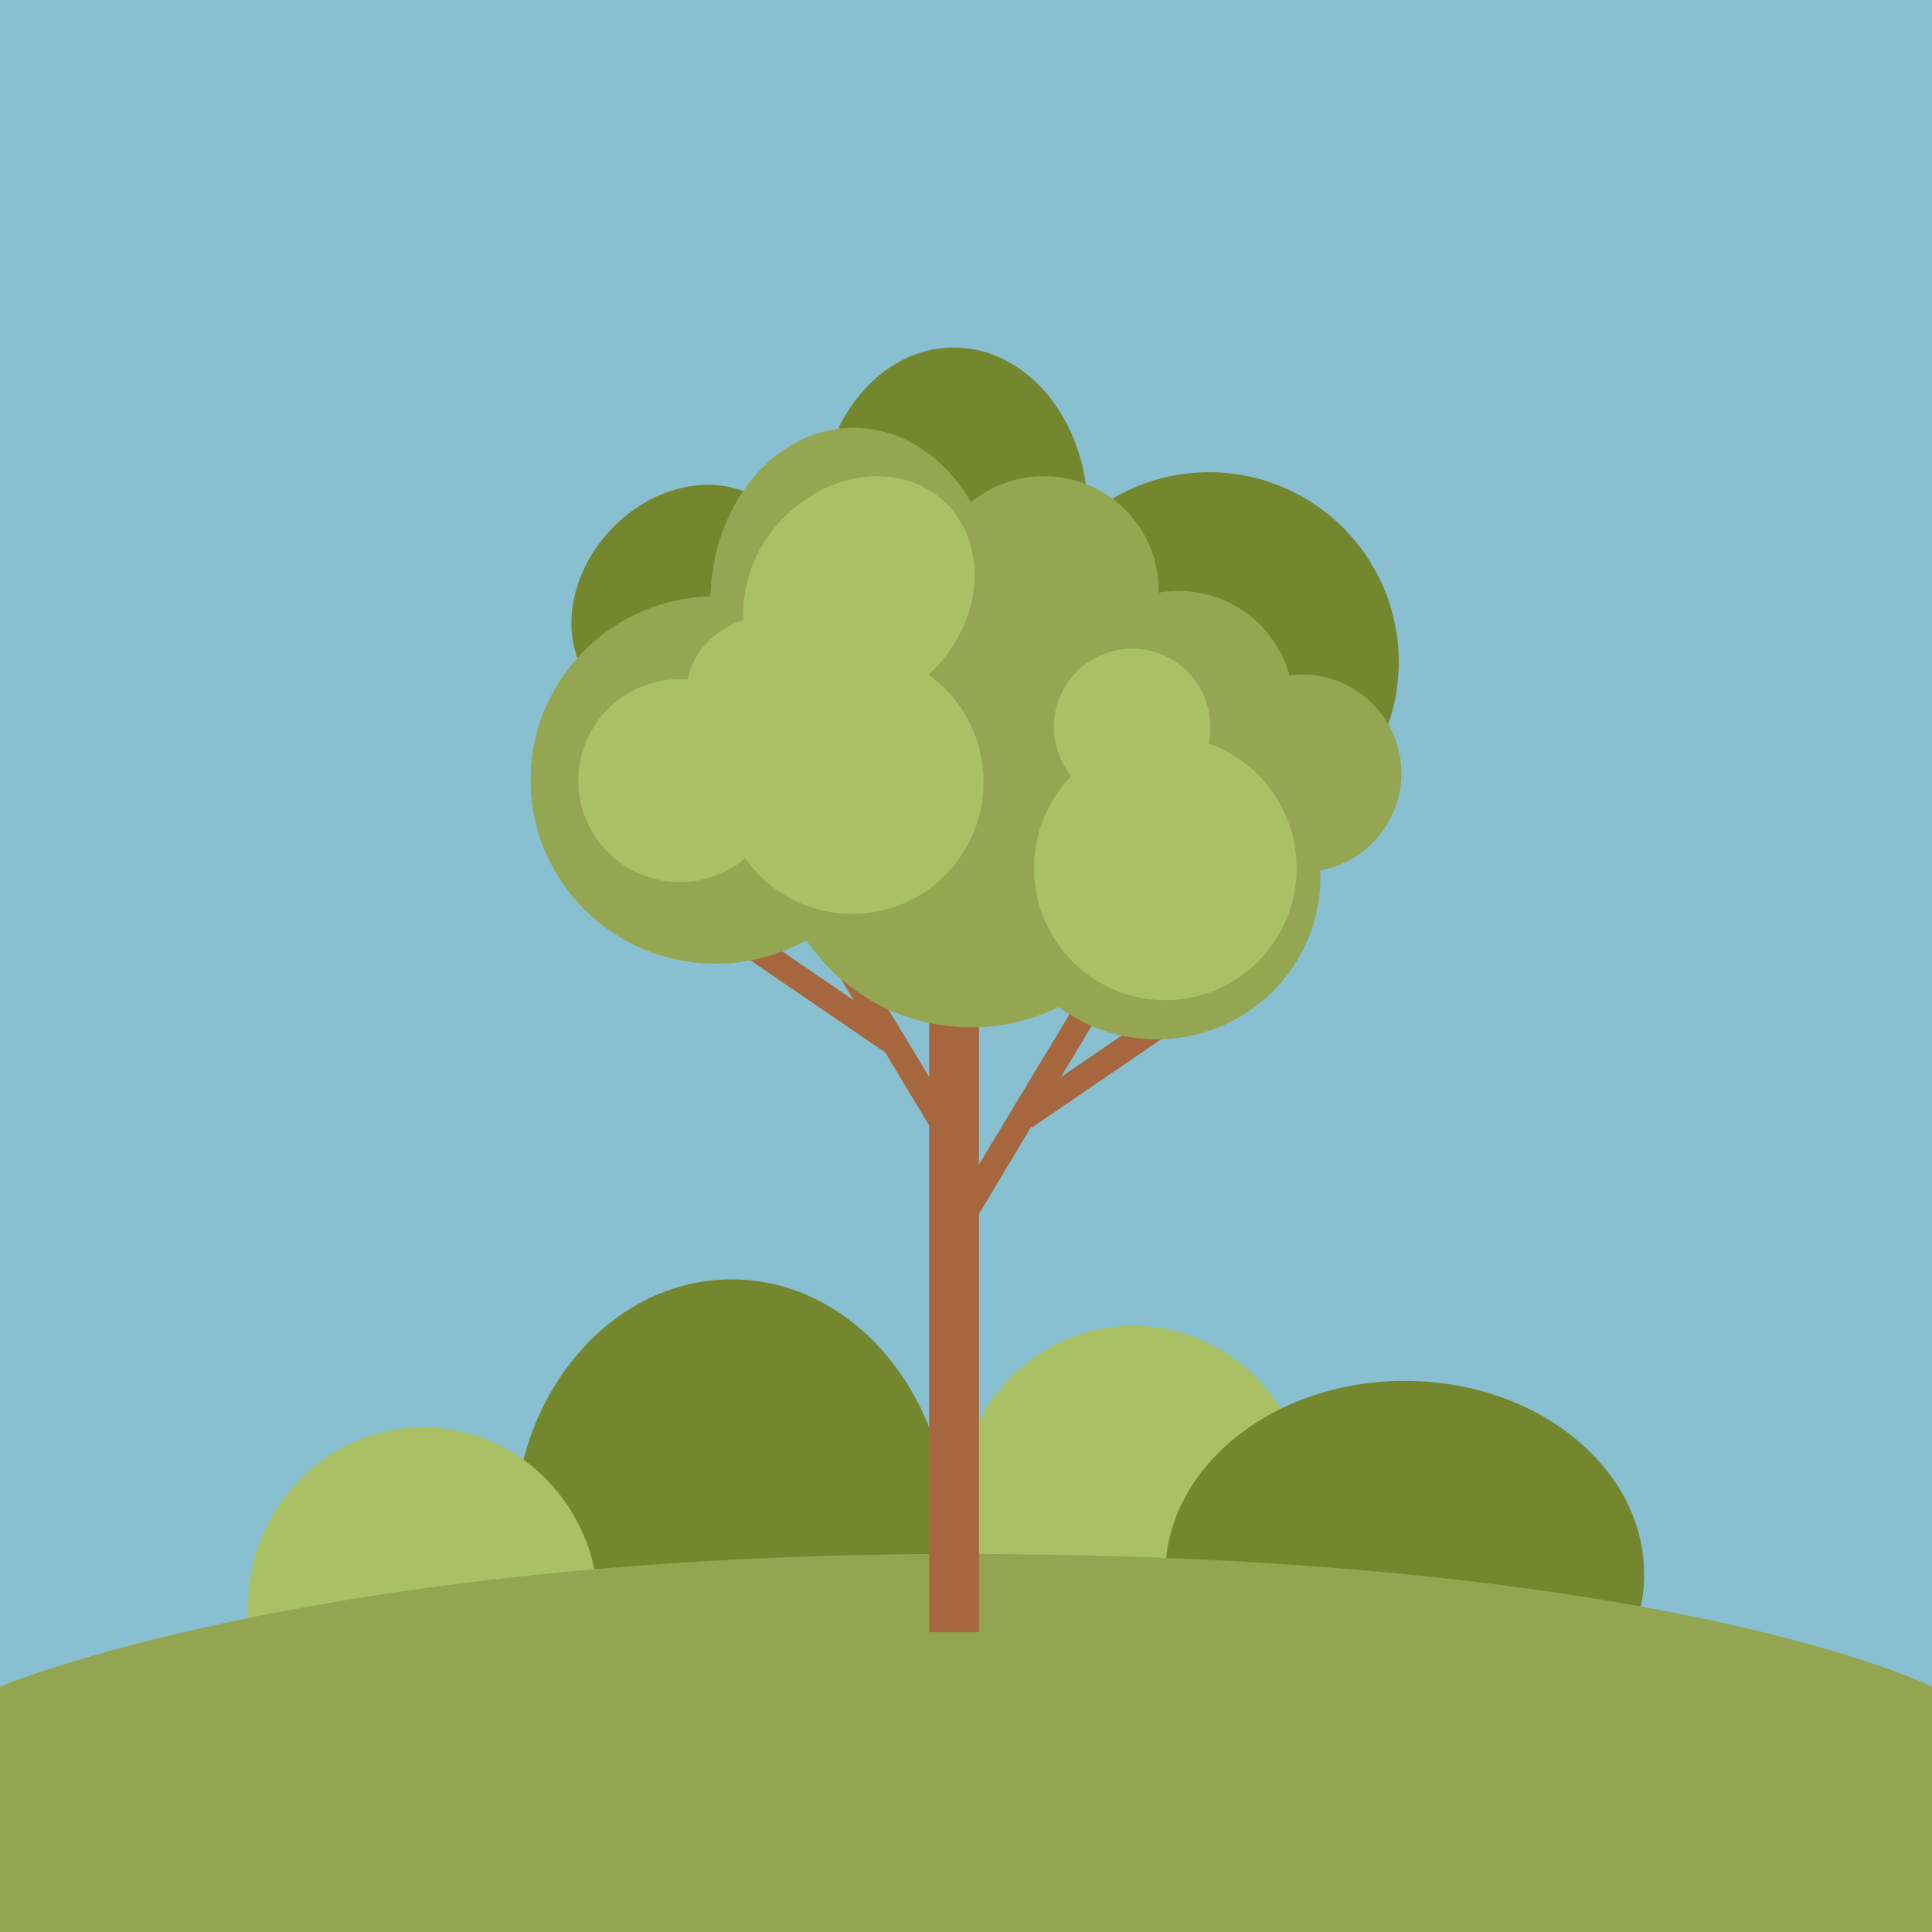 <?xml version="1.0" encoding="utf-8"?>
<!-- Generator: Adobe Illustrator 28.0.0, SVG Export Plug-In . SVG Version: 6.00 Build 0)  -->
<svg version="1.1" id="IMAGE" xmlns="http://www.w3.org/2000/svg" xmlns:xlink="http://www.w3.org/1999/xlink" x="0px" y="0px"
	 viewBox="0 0 291.3 291.3" style="enable-background:new 0 0 291.3 291.3;" xml:space="preserve">
<style type="text/css">
	.st0{fill:#88C0D1;}
	.st1{fill:#75872E;}
	.st2{fill:#A9C065;}
	.st3{fill:#93A551;}
	.st4{fill:#A6663E;}
	.st5{fill:#94A651;}
</style>
<g>
	<rect class="st0" width="291.3" height="291.3"/>
	<circle class="st1" cx="182.3" cy="99.8" r="28.6"/>
	<ellipse class="st1" cx="143.8" cy="77.2" rx="20.2" ry="24.8"/>
	
		<ellipse transform="matrix(0.684 -0.73 0.73 0.684 -33.368 103.885)" class="st1" cx="103.2" cy="90.5" rx="18.9" ry="15.4"/>
	<ellipse class="st1" cx="110.3" cy="231.3" rx="32.8" ry="38.4"/>
	<ellipse class="st2" cx="63.8" cy="242.3" rx="26.4" ry="27.1"/>
	<ellipse class="st2" cx="170.9" cy="227" rx="26.4" ry="27.1"/>
	<ellipse class="st1" cx="211.8" cy="237.4" rx="36.1" ry="29.2"/>
	<path class="st3" d="M291.3,254.3c0,0-40.1-20-146.5-20c-97.6,0-144.8,20-144.8,20v37h291.3V254.3z"/>
	<rect x="140.1" y="133.7" class="st4" width="7.5" height="112.4"/>
	<polygon class="st4" points="165.6,153 163.2,149.7 144.1,181.4 146.6,184.7 	"/>
	<polygon class="st4" points="123.9,142.8 126.3,139.5 145.4,171.2 143,174.5 	"/>
	<polygon class="st4" points="111.4,143.6 112.6,139.8 134.7,154.9 133.5,158.7 	"/>
	<polygon class="st4" points="177.7,154.9 176.5,151.1 154.4,166.2 155.6,170 	"/>
	<ellipse class="st5" cx="128.7" cy="90.8" rx="21.6" ry="26.3"/>
	<ellipse class="st5" cx="107.9" cy="117.6" rx="27.9" ry="27.7"/>
	<ellipse class="st5" cx="174.4" cy="132.2" rx="24.7" ry="24.5"/>
	<ellipse class="st5" cx="177.7" cy="106.3" rx="17.3" ry="17.2"/>
	<ellipse class="st5" cx="157.4" cy="89" rx="17.3" ry="17.2"/>
	<ellipse class="st5" cx="146.4" cy="125.2" rx="29.9" ry="29.7"/>
	<ellipse class="st5" cx="196.3" cy="116.6" rx="15" ry="14.9"/>
	<circle class="st2" cx="102.5" cy="117.7" r="15.3"/>
	<ellipse class="st2" cx="116.5" cy="104.4" rx="13" ry="11.6"/>
	<ellipse class="st2" cx="128.5" cy="117.9" rx="19.8" ry="19.9"/>
	<ellipse class="st2" cx="175.7" cy="130.9" rx="19.8" ry="19.9"/>
	<ellipse class="st2" cx="170.7" cy="109.6" rx="11.8" ry="11.8"/>
	
		<ellipse transform="matrix(0.678 -0.735 0.735 0.678 -23.996 124.041)" class="st2" cx="129.5" cy="89.4" rx="18.9" ry="16.1"/>
</g>
</svg>
